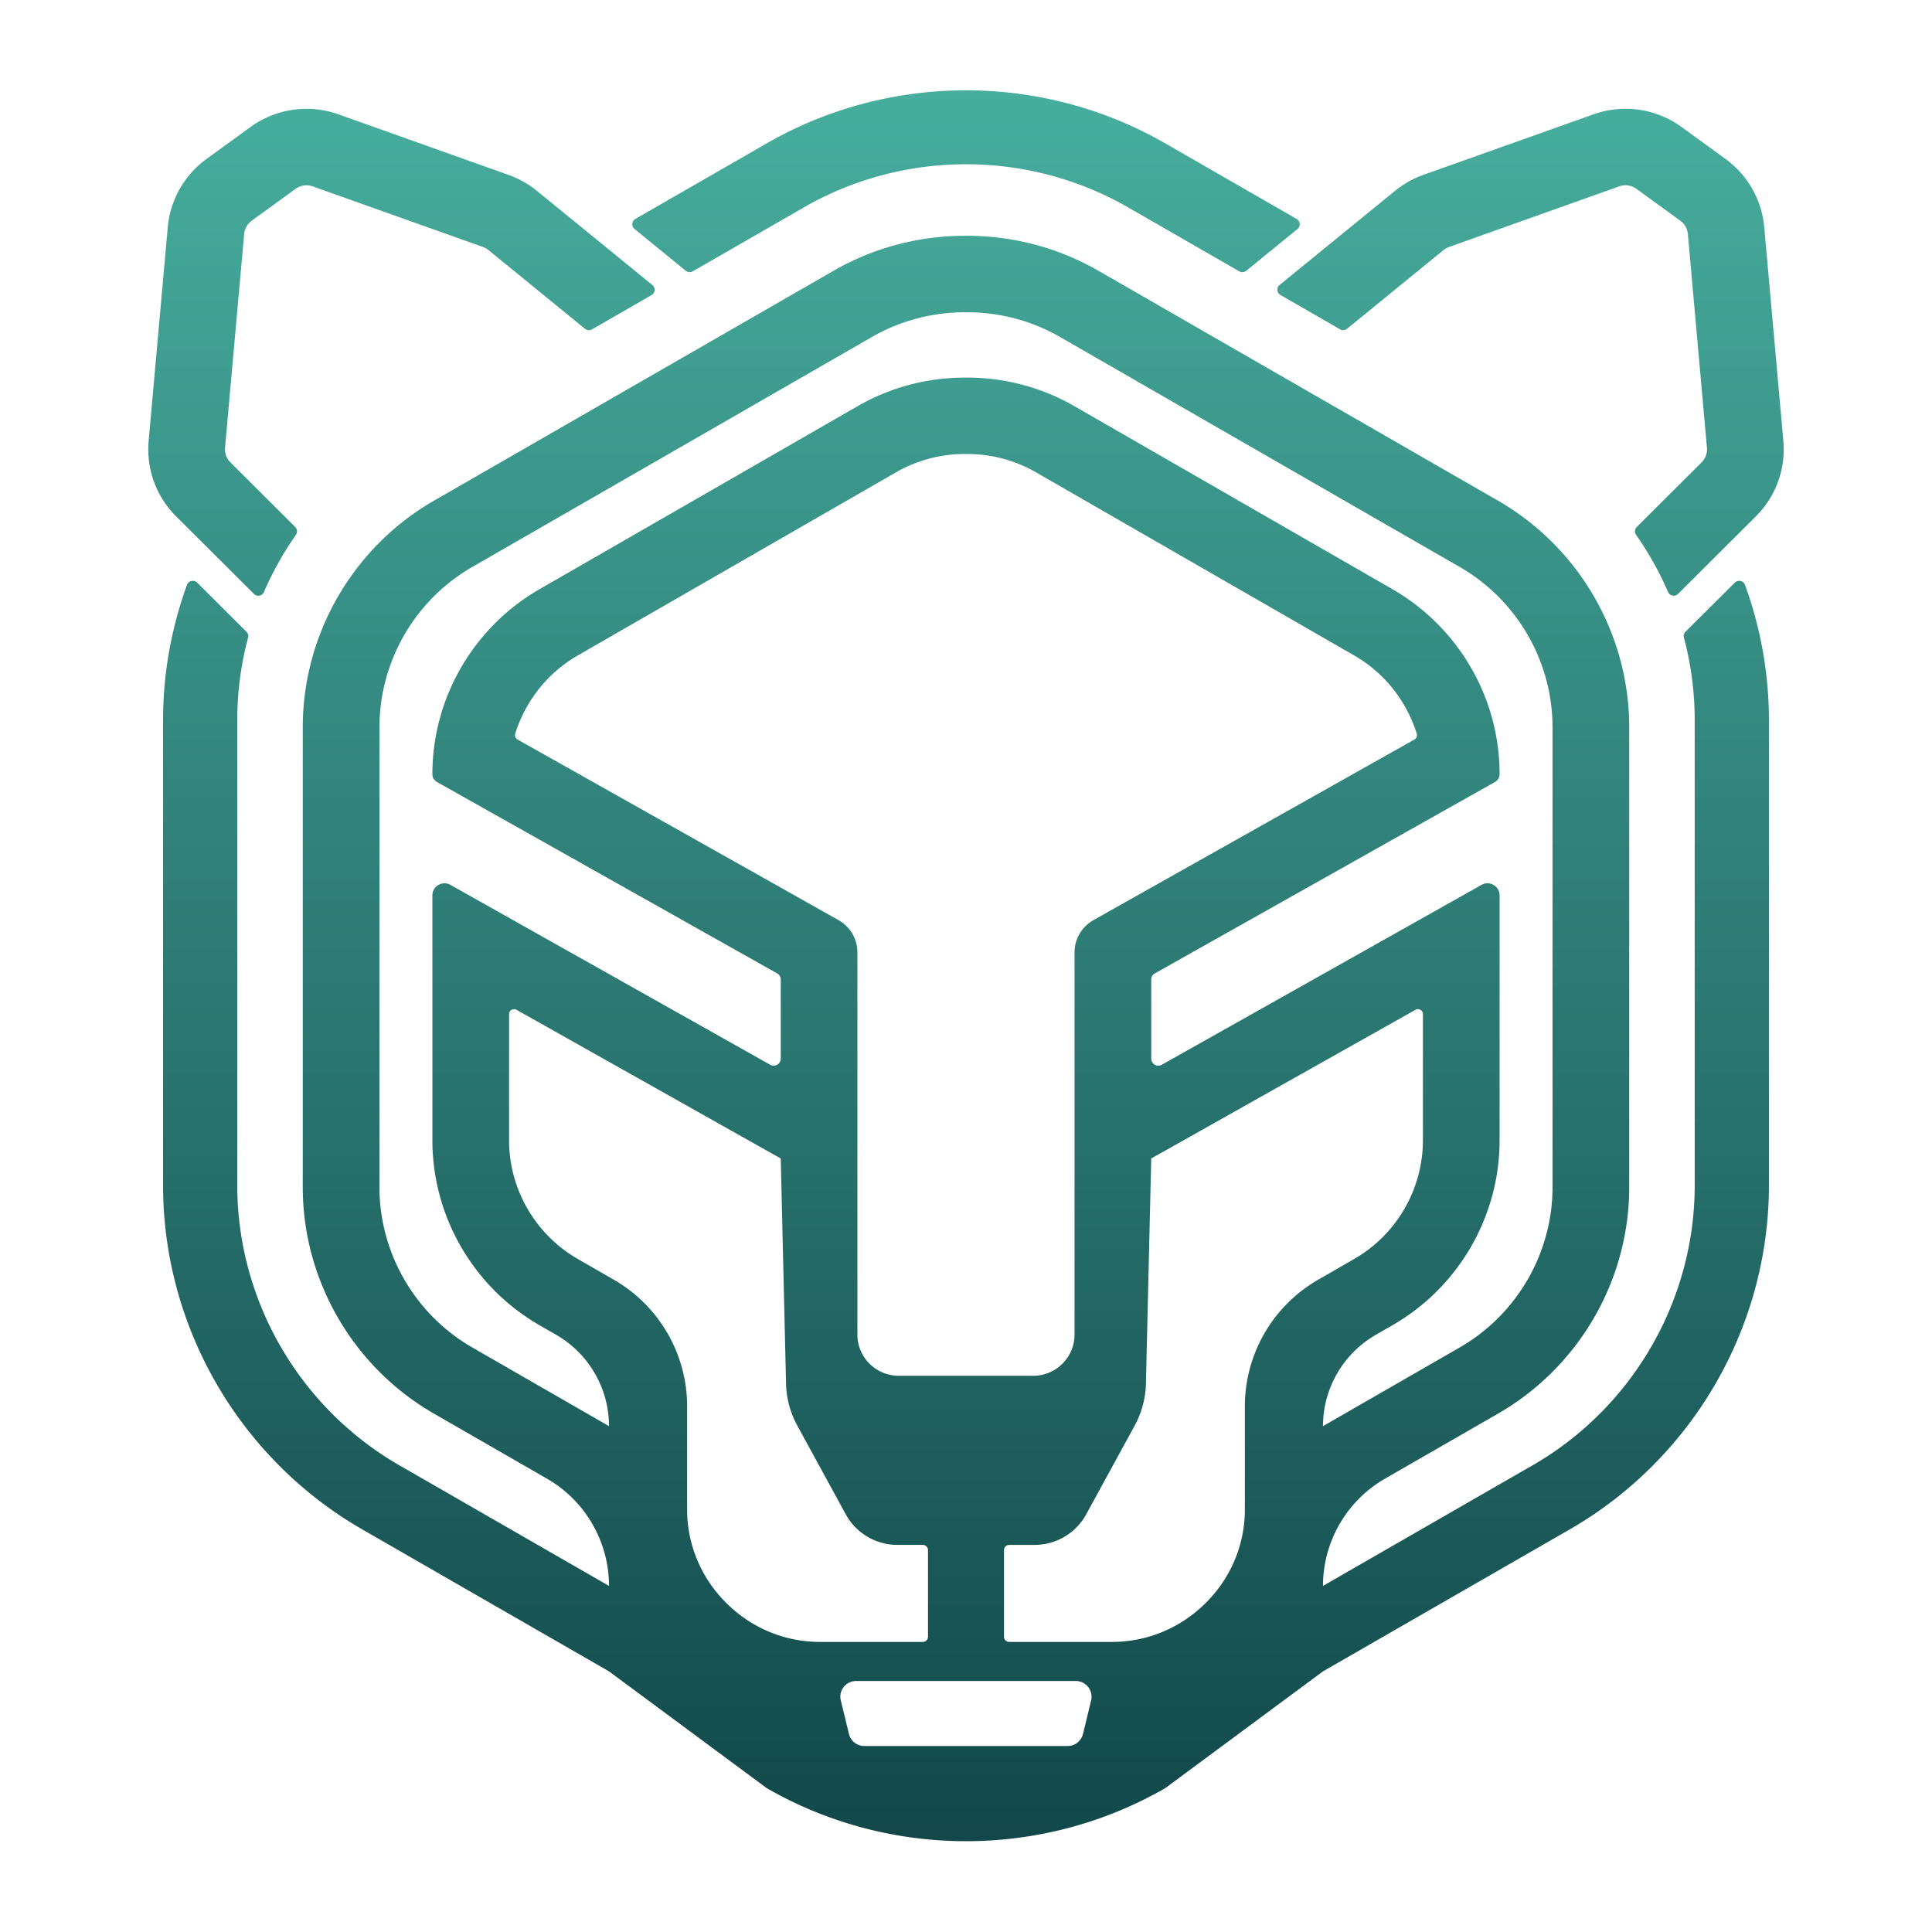<svg xmlns="http://www.w3.org/2000/svg" width="2032" height="2032" fill="none"><path fill="url(#a)" d="M267.088 624.654c3.226 3.215 8.716 2.178 10.511-1.997a340.292 340.292 0 0 1 33.616-60.084c1.822-2.593 1.535-6.068-.702-8.298l-68.195-67.941c-4.085-4.098-6.141-9.725-5.62-15.456l20.086-224.751a19.374 19.374 0 0 1 7.91-13.951l46.183-33.556c5.23-3.786 11.969-4.771 18.031-2.593l179.009 63.715a19.96 19.96 0 0 1 5.802 3.241l101.525 82.826a6.499 6.499 0 0 0 7.363.597l62.653-36.046c3.929-2.256 4.371-7.753.859-10.606l-121.326-98.93c-8.898-7.286-18.915-12.914-29.739-16.777L356.046 120.28a100.316 100.316 0 0 0-92.679 13.355l-46.183 33.556a99.756 99.756 0 0 0-40.745 71.779l-20.087 224.751c-2.628 29.511 7.91 58.476 28.933 79.429l81.803 81.504Z"/><path fill="url(#b)" d="M845.433 218.146c52.583-30.262 111.568-45.38 170.557-45.38 58.98 0 117.96 15.118 170.55 45.38l116.85 67.241a6.498 6.498 0 0 0 7.36-.596l53.86-43.903c3.51-2.852 3.07-8.35-.86-10.606l-138.16-79.481c-64.65-37.212-137.12-55.805-209.6-55.805-72.493 0-144.955 18.593-209.585 55.779l-138.159 79.481c-3.929 2.256-4.372 7.754-.859 10.606l53.859 43.903a6.499 6.499 0 0 0 7.363.596l116.85-67.241-.026.026Z"/><path fill="url(#c)" d="M1409.39 346.378a6.514 6.514 0 0 0 7.37-.596l101.52-82.826c1.74-1.401 3.7-2.49 5.8-3.242L1703.09 196c6.06-2.179 12.8-1.193 18.03 2.593l46.19 33.556a19.413 19.413 0 0 1 7.91 13.951l20.08 224.751c.52 5.731-1.53 11.358-5.62 15.455l-68.19 67.942a6.439 6.439 0 0 0-.71 8.298c13.2 18.852 24.49 38.975 33.62 60.084 1.82 4.175 7.29 5.238 10.51 1.997l81.81-81.504c21.02-20.953 31.56-49.919 28.93-79.429l-20.09-224.751a99.729 99.729 0 0 0-40.74-71.779l-46.19-33.556a100.315 100.315 0 0 0-92.68-13.355l-179 63.714c-10.83 3.864-20.84 9.491-29.74 16.778l-121.33 98.93c-3.51 2.853-3.07 8.35.86 10.606l62.65 36.045v.052Z"/><path fill="url(#d)" d="M1835.35 615.214c-1.64-4.46-7.34-5.757-10.72-2.412l-51.89 51.656a6.425 6.425 0 0 0-1.66 6.224 336.356 336.356 0 0 1 11.34 86.586v489.462c0 121.08-65.36 233.91-170.55 294.46l-220.4 126.8c0-46.57 24.92-89.59 65.38-112.88l118.7-68.3c85.13-48.99 138-140.29 138-238.24V764.84c0-7.157-.28-14.288-.86-21.367a272.549 272.549 0 0 0-19.28-81.478c-22.74-56.116-63.79-104.272-117.86-135.39l-420.31-241.84c-42.93-24.713-91.11-36.953-139.25-36.745-48.133-.208-96.32 12.032-139.251 36.745l-420.305 241.84c-54.067 31.118-95.125 79.274-117.865 135.39a272.761 272.761 0 0 0-19.28 81.478 265.352 265.352 0 0 0-.858 21.367v483.73c0 97.95 52.87 189.25 138.003 238.24l118.697 68.3c40.459 23.29 65.385 66.31 65.385 112.88l-220.404-126.8c-105.194-60.55-170.553-173.38-170.553-294.46V757.268c0-29.588 3.903-58.657 11.344-86.586a6.409 6.409 0 0 0-1.665-6.224l-51.881-51.656c-3.383-3.371-9.081-2.074-10.72 2.412-16.366 44.966-25.134 92.965-25.134 142.106v489.46c0 148.8 80.32 287.43 209.581 361.83l259.432 149.26 165.895 122.82c64.63 37.21 137.092 55.81 209.579 55.81 72.49 0 144.95-18.6 209.58-55.81l165.9-122.82 259.43-149.26c129.26-74.4 209.58-213.03 209.58-361.83V757.32c0-49.141-8.77-97.14-25.13-142.106ZM640.516 1499.96l-143.753-82.73c-60.26-34.67-97.674-99.29-97.674-168.61V764.892a193.33 193.33 0 0 1 10.537-62.884c15.091-43.929 45.715-81.893 87.137-105.724l420.305-241.866c30.13-17.323 63.902-25.984 97.672-25.984.42 0 .84 0 1.25.026.42-.026.83-.026 1.25-.026 33.77 0 67.54 8.661 97.67 25.984l420.31 241.866c41.42 23.831 72.05 61.795 87.14 105.724a193.298 193.298 0 0 1 10.53 62.884v483.728c0 69.32-37.41 133.94-97.67 168.61l-143.75 82.73c0-39.65 21.23-76.3 55.68-96.13l17.43-10.04c69.5-39.99 112.63-114.46 112.63-194.44V941.721c0-9.724-10.51-15.844-18.99-11.047l-336.29 189.196c-4.97 2.8-11.11-.78-11.11-6.48v-83.14a7.47 7.47 0 0 1 3.8-6.48l357.73-201.283c3.02-1.686 4.86-4.875 4.86-8.324 0-27.229-4.99-53.835-14.33-78.677-18.11-48.026-52.48-89.387-98.3-115.76l-334.7-192.595c-35.1-20.201-74.52-30.211-113.89-29.978-39.365-.233-78.783 9.777-113.882 29.978L567.403 619.726c-45.818 26.373-80.189 67.734-98.298 115.76-9.341 24.842-14.336 51.448-14.336 78.677 0 3.449 1.873 6.612 4.865 8.324l357.731 201.283a7.44 7.44 0 0 1 3.799 6.48v83.14c0 5.68-6.141 9.26-11.11 6.48L473.762 930.674c-8.482-4.771-18.993 1.349-18.993 11.047v257.629c0 79.98 43.139 154.45 112.634 194.44l17.433 10.04c34.449 19.83 55.68 56.48 55.68 96.13Zm180.648-566.407-276.739-155.69c-2.197-1.236-3.276-3.817-2.526-6.224 10.669-34.236 33.932-63.932 65.833-82.286l334.705-192.621c22.298-12.811 47.302-19.242 72.303-19.242.42 0 .84 0 1.25.026.42-.026.83-.026 1.25-.026 25 0 50.01 6.431 72.31 19.242l334.7 192.621c31.9 18.354 55.16 48.05 65.83 82.286.75 2.407-.32 4.988-2.52 6.224l-337.44 189.842c-12.34 6.924-19.96 19.942-19.96 34.045v401.89c0 23.94-19.46 43.36-43.5 43.36H945.299c-24.016 0-43.504-19.39-43.504-43.36v-401.89c0-14.103-7.623-27.121-19.956-34.045l-60.701-34.152h.026Zm-57.346 752.357c-11.266-11.23-20.372-23.98-27.137-37.78-9.159-18.7-13.998-39.31-13.998-60.6v-108.42c0-54.95-29.401-105.7-77.146-133.19l-5.021-2.88-32.784-18.88c-44.596-25.64-72.306-73.46-72.306-124.81v-132.74c0-3.99 4.32-6.51 7.832-4.54l277.906 156.37 5.516 234.4c0 16.28 4.084 32.31 11.916 46.6l50.971 93.27c10.823 19.82 31.664 32.16 54.327 32.16h26.661a5.472 5.472 0 0 1 5.472 5.47v91.1c0 3.02-2.45 5.47-5.472 5.47H862.533c-37.128 0-72.176-14.57-98.715-41Zm381.122 113.61-1.82 7.47-1.95 8.04-2.14 8.74c-1.79 7.41-8.48 12.62-16.13 12.62H909.055c-7.65 0-14.337-5.21-16.132-12.62l-2.133-8.74-1.952-8.04-4.527-18.54c-2.55-10.43 5.386-20.44 16.132-20.44h231.017c10.75 0 18.66 10.04 16.13 20.44l-2.7 11.07h.05Zm241.51-453.6c-47.75 27.46-77.15 78.24-77.15 133.19v108.42c0 21.29-4.84 41.9-14 60.6-6.76 13.8-15.87 26.55-27.14 37.78-26.53 26.43-61.58 41-98.71 41h-108.02c-3.02 0-5.47-2.45-5.47-5.47v-91.1c0-3.02 2.45-5.47 5.47-5.47h26.66c22.64 0 43.48-12.34 54.33-32.16l50.97-93.27a97.304 97.304 0 0 0 11.91-46.6l5.52-234.4 277.9-156.37c3.49-1.97 7.84.55 7.84 4.54v132.74c0 51.35-27.71 99.17-72.31 124.81l-32.78 18.88-5.02 2.88Z"/><defs><linearGradient id="a" x1="1011.75" x2="1011.75" y1="17.185" y2="2507.1" gradientUnits="userSpaceOnUse"><stop stop-color="#49B2A1"/><stop offset="1" stop-color="#012830"/></linearGradient><linearGradient id="b" x1="1011.75" x2="1011.75" y1="17.185" y2="2507.1" gradientUnits="userSpaceOnUse"><stop stop-color="#49B2A1"/><stop offset="1" stop-color="#012830"/></linearGradient><linearGradient id="c" x1="1011.75" x2="1011.75" y1="17.185" y2="2507.1" gradientUnits="userSpaceOnUse"><stop stop-color="#49B2A1"/><stop offset="1" stop-color="#012830"/></linearGradient><linearGradient id="d" x1="1011.75" x2="1011.75" y1="17.185" y2="2507.1" gradientUnits="userSpaceOnUse"><stop stop-color="#49B2A1"/><stop offset="1" stop-color="#012830"/></linearGradient></defs></svg>
